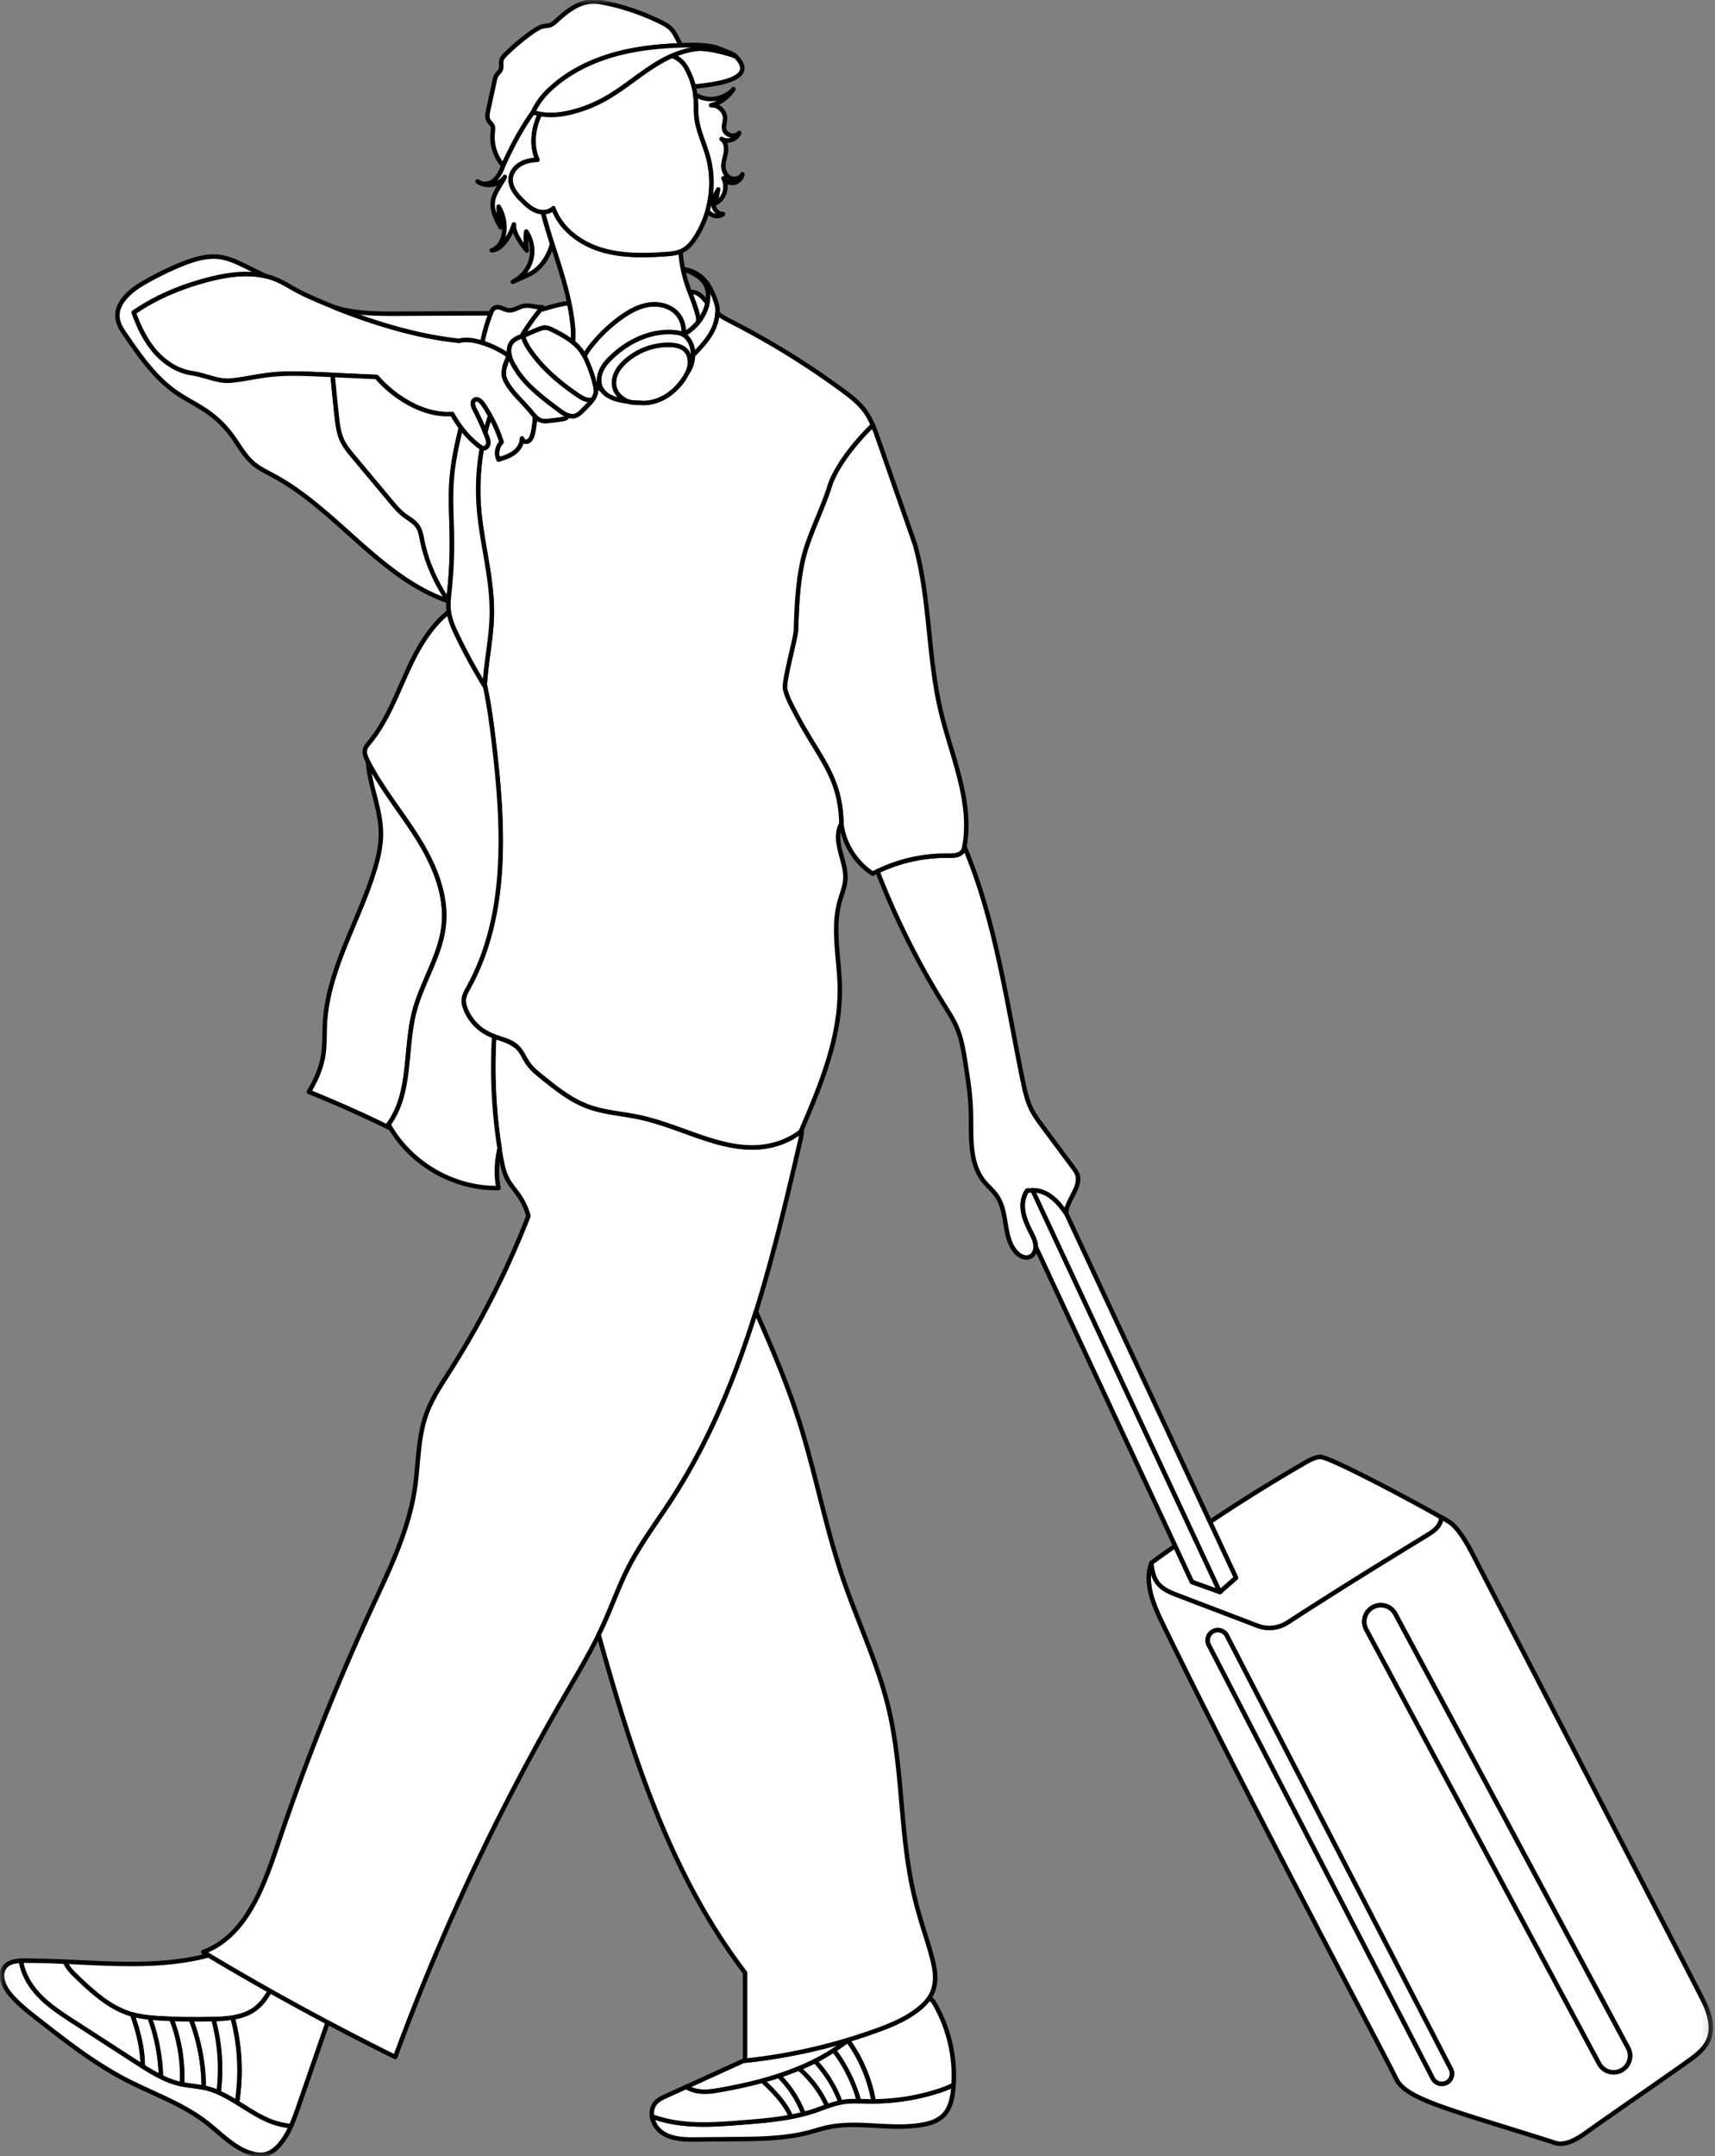 <svg xmlns="http://www.w3.org/2000/svg" width="191" height="240" fill="none"><rect width="100%" height="100%" fill="#808080" stroke="none"/><mask id="a" width="191" height="240" x="0" y="0" maskUnits="userSpaceOnUse" style="mask-type:luminance"><path fill="#fff" d="M.052 0h190.65v240H.052V0Z"/></mask><g mask="url(#a)"><path fill="#fff" stroke="#000" stroke-linecap="round" stroke-linejoin="round" stroke-width=".5" d="M189.774 222.848c-.618-1.295-25.886-50.097-25.886-50.097s-1.249-2.505-2.395-3.292a20.39 20.39 0 0 0-.973-.586c-.019.419-.212.831-.496 1.147-.341.387-.793.657-1.237.927-5.185 3.156-10.337 6.358-15.406 9.636a3.678 3.678 0 0 1-3.317.354c-.007 0-.013 0-.02-.006-2.963-1.134-5.931-2.261-8.895-3.395-.772-.296-1.577-.612-2.119-1.243-.541-.63-.721-1.461-.798-2.305-.812 2.196.231 4.617 1.256 6.737 9.596 19.735 24.495 47.54 26.027 50.696 1.109 2.28 6.268 3.452 17.41 7.002 1.218.553 2.589-.258 3.684-1.032 3.459-2.46 7.858-5.461 11.317-7.921.946-.677 1.939-1.404 2.377-2.487.534-1.327.09-2.847-.529-4.141v.006Zm-28.571 8.908a1.135 1.135 0 0 1-1.624-.406l-24.945-48.242a1.14 1.14 0 0 1-.086-.86 1.116 1.116 0 0 1 .547-.669 1.115 1.115 0 0 1 .86-.087 1.132 1.132 0 0 1 .669.547l24.945 48.242a1.129 1.129 0 0 1-.366 1.475Zm19.522-1.417a1.827 1.827 0 0 1-2.628-.657l-25.931-48.319a1.83 1.83 0 0 1 3.227-1.733l25.931 48.319a1.833 1.833 0 0 1-.599 2.39Z"/><path fill="#fff" stroke="#000" stroke-linecap="round" stroke-linejoin="round" stroke-width=".5" d="M155.388 179.636a1.826 1.826 0 0 0-1.169-.91 1.84 1.84 0 0 0-1.459.254 1.828 1.828 0 0 0-.599 2.389l25.931 48.319a1.824 1.824 0 0 0 1.925.939 1.833 1.833 0 0 0 1.301-2.671l-25.93-48.32Zm-18.764 2.402a1.133 1.133 0 0 0-1.623-.405 1.131 1.131 0 0 0-.367 1.475l24.945 48.242a1.139 1.139 0 0 0 1.624.406c.483-.322.643-.96.366-1.475l-24.945-48.243Zm10.435-19.883c-.651.045-1.237.374-1.798.702a192.27 192.27 0 0 0-10.511 6.544l2.899 6.215-1.791 1.579-3.111-1.114-1.874-4.013c-.87.605-1.74 1.223-2.616 1.861a.315.315 0 0 1-.025.077c.077.844.257 1.675.799 2.306.541.625 1.346.946 2.118 1.243 2.964 1.134 5.933 2.261 8.895 3.395a3.7 3.7 0 0 0 3.337-.348c5.069-3.279 10.221-6.48 15.406-9.636.439-.271.889-.541 1.237-.927.284-.316.477-.728.496-1.146-3.208-1.843-12.527-6.783-13.455-6.719l-.006-.019ZM8.419 219.911c1.83 1.752 3.762 3.562 6.19 4.277 1.042.309 2.144.399 3.233.463 1.984.116 3.974.142 5.958.09 1.546-.045 3.176-.167 4.45-1.03.786-.534 1.36-1.288 1.817-2.132a298.327 298.327 0 0 1-6.822-3.948c-5.132 1.378-10.587.954-16.005.714.219.58.71 1.121 1.179 1.566Zm14.537 12.508c-.934-.226-1.907-.258-2.847-.464-1.784-.393-3.363-1.404-4.902-2.402-2.312-1.494-4.63-2.988-6.943-4.489-1.532-.993-3.085-2.003-4.27-3.388-.831-.979-1.456-2.184-1.649-3.433-.676.032-1.366.154-1.784.656-.735.87-.162 2.217.58 3.086.901 1.063 2.01 1.932 3.104 2.789 3.124 2.441 6.268 4.895 9.777 6.718 2.982 1.545 6.228 2.646 8.895 4.695 1.661 1.275 3.15 2.95 5.165 3.51.484.136.993.2 1.482.084.618-.148 1.134-.573 1.553-1.05.547-.618.952-1.34 1.294-2.093a9.128 9.128 0 0 1-1.546-.29c-2.84-.811-5.037-3.24-7.91-3.929Zm57.395.187c3.059-.547 6.1-1.295 8.96-2.519 1.88-.805 3.677-1.829 5.28-3.091a62.062 62.062 0 0 1-11.606 2.357v-.058c-2.19.999-4.373 1.99-6.563 2.989.496.316 1.088.483 1.675.528.753.052 1.507-.071 2.254-.199v-.007Zm16.488 1.281c-1.005-.013-2.023-.089-3.014.078-1.076.18-2.086.631-3.124.979-2.557.863-5.275 1.082-7.961 1.294-2.068.168-4.141.329-6.209.162-1.334-.11-2.667-.367-3.923-.832a2.806 2.806 0 0 0 1.211 1.856c1.114.714 2.52.721 3.84.709l4.25-.039c2.764-.026 5.559-.058 8.224-.761.658-.173 1.302-.386 1.96-.534 3.477-.773 7.148.328 10.652-.31.831-.147 1.675-.418 2.287-1.004.785-.76 1.03-1.907 1.133-2.995.013-.148.013-.29.026-.438-.534.277-1.114.496-1.681.676-2.477.8-5.068 1.19-7.671 1.153v.006Z"/><path fill="#fff" stroke="#000" stroke-linecap="round" stroke-linejoin="round" stroke-width=".5" d="M89.31 230.087c-.115.05-.23.098-.348.142a11.95 11.95 0 0 1 3.15 4.212c.492-.178.995-.323 1.507-.432a13.432 13.432 0 0 0-2.84-4.605c-.48.243-.968.47-1.462.683h-.007Zm-4.412 1.514c1.269 1.179 2.511 2.454 3.182 4.006.47-.09.94-.193 1.41-.316a11.825 11.825 0 0 0-2.756-4.244c-.606.2-1.219.386-1.836.554Z"/><path fill="#fff" stroke="#000" stroke-linecap="round" stroke-linejoin="round" stroke-width=".5" d="M84.899 231.601c-1.501.406-3.022.728-4.548 1.005-.747.135-1.5.258-2.254.2-.593-.046-1.186-.206-1.675-.528-.74.341-1.488.676-2.228 1.017-.425.194-.857.393-1.172.741-.38.425-.49.979-.4 1.527 1.25.463 2.589.721 3.923.831 2.068.167 4.14 0 6.209-.162 1.784-.141 3.581-.29 5.339-.625-.67-1.552-1.913-2.827-3.182-4.006h-.012Zm4.064-1.372c-.73.303-1.475.573-2.223.818a11.83 11.83 0 0 1 2.757 4.245c.406-.103.812-.219 1.21-.354.471-.162.935-.335 1.405-.502a11.93 11.93 0 0 0-3.15-4.213l.001.006Zm15.27-6.956c-.187-.342-.425-.696-.728-.928-.347.515-.805.96-1.3 1.34-1.385 1.069-3.028 1.745-4.67 2.338-.974.346-1.956.671-2.944.973-.052.038-.102.071-.148.109a16.425 16.425 0 0 1 2.86 6.782c2.45-.011 4.883-.4 7.214-1.153a11.116 11.116 0 0 0 1.681-.676 16.104 16.104 0 0 0-1.965-8.779v-.006Z"/><path fill="#fff" stroke="#000" stroke-linecap="round" stroke-linejoin="round" stroke-width=".5" d="M92.858 228.207a16.333 16.333 0 0 1 2.796 5.662c.393 0 .786.019 1.18.026h.45a16.5 16.5 0 0 0-2.86-6.783 22.3 22.3 0 0 1-1.579 1.101l.013-.006Z"/><path fill="#fff" stroke="#000" stroke-linecap="round" stroke-linejoin="round" stroke-width=".5" d="M90.772 229.404a13.51 13.51 0 0 1 2.84 4.605c.07-.012.142-.038.213-.044.605-.103 1.216-.11 1.835-.097a16.67 16.67 0 0 0-2.795-5.661c-.677.431-1.372.837-2.086 1.197h-.007Zm-71.68-4.694a17.75 17.75 0 0 1 1.178 7.271c.799.162 1.623.22 2.422.387 0-2.596-.496-5.185-1.43-7.607-.721 0-1.45-.019-2.17-.051Zm-4.367-.496c.669 1.861 1.177 3.819 1.172 5.777a21.07 21.07 0 0 0 2.04 1.166 20.638 20.638 0 0 0-1.268-6.602 11.554 11.554 0 0 1-1.944-.341Z"/><path fill="#fff" stroke="#000" stroke-linecap="round" stroke-linejoin="round" stroke-width=".5" d="M14.61 224.188c-2.43-.715-4.362-2.525-6.191-4.277-.464-.444-.954-.985-1.179-1.564a105.53 105.53 0 0 0-4.522-.117c-.13 0-.257 0-.386.007.194 1.256.818 2.46 1.649 3.433 1.185 1.391 2.737 2.402 4.27 3.387 2.312 1.495 4.631 2.989 6.943 4.49.232.148.457.296.69.444 0-1.964-.503-3.922-1.172-5.777a.665.665 0 0 0-.117-.026H14.61Zm4.482.521c-.42-.019-.838-.032-1.256-.058-.393-.026-.78-.051-1.172-.089a20.651 20.651 0 0 1 1.268 6.601c.695.342 1.41.625 2.17.792.052.013.11.02.162.033a17.633 17.633 0 0 0-1.179-7.272l.007-.007Zm10.98-3.13c-.463.837-1.03 1.598-1.815 2.132-.702.477-1.514.721-2.351.857.821 3.079.988 6.295.489 9.442 1.443.889 2.853 1.874 4.47 2.338a9.581 9.581 0 0 0 1.546.29c.315-.702.573-1.43.824-2.158 1.09-3.137 2.171-6.267 3.26-9.403a311.89 311.89 0 0 1-6.416-3.504l-.006.006Z"/><path fill="#fff" stroke="#000" stroke-linecap="round" stroke-linejoin="round" stroke-width=".5" d="M25.9 224.567c-.69.116-1.404.155-2.1.175h-.052c.734 2.654.935 5.427.593 8.16.708.309 1.385.696 2.049 1.107.495-3.147.329-6.363-.49-9.442h0Z"/><path fill="#fff" stroke="#000" stroke-linecap="round" stroke-linejoin="round" stroke-width=".5" d="M23.748 224.735c-.825.026-1.655.026-2.48.019a21.349 21.349 0 0 1 1.431 7.607c.09.019.173.032.263.051.474.119.938.279 1.385.477a20.899 20.899 0 0 0-.592-8.16l-.007.006ZM71.41 44.849c-.6-.04-1.191.018-1.727-.265-.534-.284-.997-.728-1.204-1.295-.193-.553-.122-1.178.116-1.713.238-.535.632-.992 1.07-1.384a7.166 7.166 0 0 1 4.888-1.817c.657.013 1.36.142 1.816.618.413.425.541 1.063.45 1.65-.089.585-.372 1.12-.707 1.603-1.09 1.579-2.821 2.724-4.708 2.603h.006Z"/><path fill="#fff" stroke="#000" stroke-linecap="round" stroke-linejoin="round" stroke-width=".5" d="M76.75 37.867a1.84 1.84 0 0 0-.58-.6c-.295-.18-.65-.244-.991-.277-2.577-.258-5.146.935-7.034 2.719-.483.457-.934.96-1.198 1.565-.264.605-.329 1.332-.026 1.926.245.49.709.844 1.21 1.062.503.22 1.051.316 1.592.419.058.013.135.006.2.013a1.22 1.22 0 0 1-.232-.103c-.535-.283-.999-.728-1.205-1.295-.193-.554-.122-1.179.117-1.713.238-.536.63-.992 1.069-1.385a7.165 7.165 0 0 1 4.888-1.816c.657.013 1.359.142 1.817.618.412.425.54 1.063.45 1.649-.045.309-.147.6-.283.882.123-.186.238-.38.329-.586.437-.972.444-2.17-.13-3.072l.008-.006Z"/><path fill="#fff" stroke="#000" stroke-linecap="round" stroke-linejoin="round" stroke-width=".5" d="M66.915 43.2c-.295-.594-.238-1.315.026-1.927.264-.612.721-1.114 1.198-1.565 1.88-1.784 4.45-2.976 7.034-2.718.342.033.689.096.979.27.038-.773-.136-1.565-.593-2.177-.715-.952-2.016-1.326-3.194-1.178-1.18.147-2.261.747-3.228 1.442a16.4 16.4 0 0 0-3.459 3.35c-.392.508-.772 1.101-.714 1.745.045.483.329.902.606 1.301.398.58.81 1.16 1.352 1.611.058.044.116.083.173.129a1.665 1.665 0 0 1-.186-.284h.006Z"/><path fill="#fff" stroke="#000" stroke-linecap="round" stroke-linejoin="round" stroke-width=".5" d="M79.81 33.866a5.947 5.947 0 0 0-.297-.863c-.25-.612-.54-1.23-.973-1.733-.612-.722-1.506-1.179-2.485-1.333.985.38 2.06.837 2.538 1.777.205.406.277.863.27 1.32-.019.896-.355 1.773-.863 2.513-.464.67-1.076 1.224-1.835 1.674v.052s.012 0 .012.006c.239.148.425.36.58.6.315.495.45 1.089.438 1.68.74-.753 1.481-1.526 2.01-2.44.566-.973.875-2.145.618-3.24l-.013-.013Z"/><path fill="#fff" stroke="#000" stroke-linecap="round" stroke-linejoin="round" stroke-width=".5" d="M76.17 37.266s-.006 0-.013-.006c0 0 .013 0 .013.006Zm5.623-31.108c-.264-.2-1.758-.748-2.054-.87-.026 0-.046-.013-.071-.018-.96-.24-1.958-.252-2.95-.24-2.783.046-5.578.284-8.258 1.03-2.68.749-5.249 2.017-7.264 3.93-.665.632-1.276 1.34-1.823 2.493 1.372.489 2.892.348 4.309 0a14.925 14.925 0 0 0 3.51-1.366c1.777-.96 3.336-2.26 5.004-3.394 1.668-1.133 3.517-2.113 5.527-2.299 1.004-.09 3.266.457 4.2.844-.047-.04-.084-.078-.136-.117l.006.007ZM53.498 20.372a2.095 2.095 0 0 1-.302-.18c.09.083.194.135.302.18Zm24.185 14.68c.065.277.11.58.027.85-.09.11-.188.212-.284.316a5.018 5.018 0 0 0 1.353-2.48c-.406-.522-.813-1.044-1.437-1.199a1.564 1.564 0 0 0-.515-.038c.316.838.657 1.675.863 2.544l-.007.007Zm-1.043 1.842c.078-.059.148-.117.226-.175a6.8 6.8 0 0 1-.226.175Z"/><path fill="#fff" d="M61.202 9.996c2.016-1.913 4.585-3.182 7.264-3.929 2.41-.67 4.909-.934 7.408-1.011-.412-.567-.625-1.288-1.108-1.804-.335-.36-.785-.6-1.23-.818A25.782 25.782 0 0 0 67.449.342c-.476-.096-.96-.187-1.443-.174-1.545.045-2.873 1.069-4.006 2.12-.225.205-.457.418-.74.514-.226.078-.471.072-.71.116-.43.084-.804.328-1.165.573a22.87 22.87 0 0 0-3.098 2.584c-.186.186-.38.392-.444.65-.083.335.058.701-.078 1.024-.09.219-.29.367-.424.56-.162.226-.22.503-.277.773-.233 1.056-.458 2.113-.69 3.17-.083.38-.161.797.026 1.14.13.23.368.399.464.643.083.22.038.464.013.695a4.817 4.817 0 0 0 1.159 3.704c1.243-2.737 2.441-4.74 3.342-5.951a8.035 8.035 0 0 1 1.824-2.493v.006Zm20.727-3.728c-.934-.388-3.188-.935-4.2-.845-.999.09-1.964.38-2.879.786a2.85 2.85 0 0 1 1.56 1.308c.375.67.659 1.386.843 2.132 2.068-.246 7.355-.708 4.676-3.381ZM60.835 23.56c.058-.013.122-.025.18-.045a1.498 1.498 0 0 1-.18.045Zm.303-.078c.045-.018.083-.038.129-.057-.04.018-.084.044-.13.057Zm-.38.097a2.28 2.28 0 0 1-.296.018c.103 0 .2 0 .295-.018Zm0 0s.058-.013.083-.013c-.026 0-.051.013-.084.013Z"/><path stroke="#000" stroke-linecap="round" stroke-linejoin="round" stroke-width=".5" d="M60.758 23.58a2.28 2.28 0 0 1-.296.018c.103 0 .2 0 .295-.018Zm0 0s.058-.013.083-.013c-.026 0-.051.013-.084.013Zm.444-13.584c2.016-1.913 4.585-3.182 7.264-3.929 2.41-.67 4.909-.934 7.408-1.011-.412-.567-.625-1.288-1.108-1.804-.335-.36-.785-.6-1.23-.818A25.782 25.782 0 0 0 67.449.342c-.476-.096-.96-.187-1.443-.174-1.545.045-2.873 1.069-4.006 2.12-.225.205-.457.418-.74.514-.226.078-.471.072-.71.116-.43.084-.804.328-1.165.573a22.87 22.87 0 0 0-3.098 2.584c-.186.186-.38.392-.444.65-.083.335.058.701-.078 1.024-.09.219-.29.367-.424.56-.162.226-.22.503-.277.773-.233 1.056-.458 2.113-.69 3.17-.083.38-.161.797.026 1.14.13.23.368.399.464.643.083.22.038.464.013.695a4.817 4.817 0 0 0 1.159 3.704c1.243-2.737 2.441-4.74 3.342-5.951a8.035 8.035 0 0 1 1.824-2.493v.006Zm20.727-3.728c-.934-.388-3.188-.935-4.2-.845-.999.09-1.964.38-2.879.786a2.85 2.85 0 0 1 1.56 1.308c.375.67.659 1.386.843 2.132 2.068-.246 7.355-.708 4.676-3.381ZM60.835 23.56c.058-.013.122-.025.18-.045a1.498 1.498 0 0 1-.18.045Zm.303-.078c.045-.018.083-.038.129-.057-.04.018-.084.044-.13.057ZM61.266 23.419a1.6 1.6 0 0 0 .22-.135"/><path fill="#fff" stroke="#000" stroke-linecap="round" stroke-linejoin="round" stroke-width=".5" d="M59.804 23.483c-.619-.219-1.12-.67-1.59-1.127-.729-.709-1.463-1.61-1.314-2.615.096-.637.554-1.179 1.114-1.494.56-.316 1.21-.431 1.855-.457-.729-1.604-.49-3.51.283-5.101a5.445 5.445 0 0 1-.773-.2c-.901 1.204-2.093 3.2-3.33 5.926v.012c-.238.619-.522 1.25-1.03 1.669-.419.341-1.037.476-1.52.276.908.457 2.157.174 2.718-.683-.451.928-1.205 1.746-1.327 2.77-.122 1.006.38 1.965.869 2.847a11.572 11.572 0 0 1-.23-2.306c.534.863.752 1.92.61 2.925-.122.824-.567 1.694-1.371 1.938.701-.052 1.255-.605 1.648-1.185a6.68 6.68 0 0 0 .818-1.7c-.032.398.11.824.29 1.19.303.619.69 1.2 1.154 1.715a7.04 7.04 0 0 1-.071-2.113c.618.902.824 2.08.54 3.136a3.882 3.882 0 0 1-2.028 2.455l1.172-.523c.373-.166.753-.334 1.095-.56.83-.541 1.423-1.391 1.816-2.298.116-.277.213-.562.29-.845a67.692 67.692 0 0 1-1.043-3.542c-.226 0-.452-.046-.658-.116l.013.006Z"/><path fill="#fff" stroke="#000" stroke-linecap="round" stroke-linejoin="round" stroke-width=".5" d="m61.015 23.522.123-.039c-.04.014-.082.027-.123.039ZM81.793 6.158c-.264-.2-1.758-.748-2.054-.87-.026 0-.046-.013-.071-.018-.96-.24-1.958-.252-2.95-.24-2.783.046-5.578.284-8.257 1.03-2.68.749-5.25 2.017-7.265 3.93-.665.632-1.276 1.34-1.823 2.493 1.372.489 2.892.348 4.309 0a14.925 14.925 0 0 0 3.51-1.366c1.777-.96 3.336-2.26 5.004-3.394 1.668-1.133 3.517-2.113 5.527-2.299 1.004-.09 3.266.457 4.2.844-.046-.04-.084-.078-.136-.117l.006.007ZM64.306 43.965c.328.225.676.444 1.063.536.206.044.431.044.637-.008a1.81 1.81 0 0 0 .342-.72c.064-.355-.013-.716-.103-1.058a16.31 16.31 0 0 0-.8-2.331c-.199-.47-.424-.934-.72-1.346-.76-1.043-1.932-1.681-3.079-2.267-.296-.155-.612-.31-.947-.303-.258 0-.502.097-.747.194-.523.206-1.04.425-1.552.656a.759.759 0 0 1-.13.052c.072.508.342.992.632 1.43 1.385 2.093 3.336 3.761 5.417 5.172l-.013-.007Zm-1.952 1.746c-1.886-1.391-3.703-2.821-4.727-4.38-.373-.567-.779-1.23-.902-1.894a8.91 8.91 0 0 0-.502 1.327c-.084.296-.147.612-.122.921.032.36.187.695.373 1.005.689 1.153 1.745 2.035 2.596 3.079.36.444.734.946 1.294 1.082.24.058.497.038.742.013a30.143 30.143 0 0 0 1.506-.194c.149-.025.303-.05.425-.13a.407.407 0 0 0 .194-.308c-.31-.116-.612-.315-.877-.508v-.013Z"/><path fill="#fff" stroke="#000" stroke-linecap="round" stroke-linejoin="round" stroke-width=".5" d="M65.37 44.5c-.387-.09-.735-.31-1.062-.536-2.082-1.41-4.033-3.078-5.419-5.17-.289-.44-.554-.922-.63-1.432-.528.213-1.205.4-1.475 1.108-.36.947.29 2.017.843 2.867 1.025 1.558 2.842 2.988 4.728 4.38.536.392 1.218.799 1.83.535.2-.084.36-.233.521-.38.323-.303.63-.613.934-.935.129-.141.252-.29.367-.444a1.34 1.34 0 0 1-.638.007Z"/><path fill="#fff" stroke="#000" stroke-linecap="round" stroke-linejoin="round" stroke-width=".5" d="M57.337 40.867s.019.04.033.059c-.013-.019-.02-.04-.032-.059Zm.922-3.504c.045-.018.09-.032.129-.051a65.531 65.531 0 0 1 1.55-.657c.24-.096.49-.193.748-.193.336 0 .651.155.947.302.754.387 1.52.799 2.177 1.333a9.344 9.344 0 0 0-.018-1.796 24.23 24.23 0 0 0-.4-2.557c-1.09.083-2.15.47-3.234.748a24.471 24.471 0 0 0-2.074 2.935c.058-.018.116-.044.168-.064h.007Z"/><path fill="#fff" stroke="#000" stroke-linecap="round" stroke-linejoin="round" stroke-width=".5" d="M57.337 40.867s.019.04.033.059c-.013-.019-.02-.04-.032-.059Zm1.733 4.896c-.85-1.044-1.907-1.92-2.596-3.079-.186-.31-.341-.644-.373-1.005-.026-.31.038-.619.122-.921.11-.393.258-.767.425-1.14-.889-.767-3.877-2.19-5.494-1.694-4.927-.496-10.163-2.177-14.524-3.974-1.295-.536-2.59-1.063-3.807-1.74-.637-.354-1.255-.747-1.925-1.036-2.428-1.063-5.23-.709-7.794-.032-2.911.766-5.745 1.932-8.218 3.646.554 1.539 1.262 3.04 2.324 4.289 1.064 1.243 2.507 2.21 4.123 2.46 1.668.258 2.93.973 4.36.838 1.43-.136 2.834-.471 4.258-.638 1.964-.232 3.954-.142 5.926-.052 2.021.09 4.05.187 6.074.277a13.165 13.165 0 0 0 3.658 2.95c1.45.792 3.098 1.288 4.746 1.166.761 1.391 1.785 2.667 3.06 3.62.142.103.29.206.464.206.27 0 .483-.271.515-.542.032-.27-.065-.54-.167-.791a32.715 32.715 0 0 0-1.372-3.028c-.174-.334-.316-.831.006-1.03.315-.2.696.142.908.451a16.229 16.229 0 0 1 2.087 4.238c-.502.496-.644 1.32-.329 1.951.6-.194 1.211-.386 1.72-.76.51-.373.908-.953.889-1.584.013.302.438.445.701.296.265-.148.394-.457.478-.753.123-.457.18-.928.238-1.398.026-.206.032-.406.032-.6-.186-.185-.354-.399-.521-.604l.006.013ZM77.685 35.05c-.272-1.12-.754-2.177-1.128-3.265a15.374 15.374 0 0 1-.502-1.849 16.562 16.562 0 0 1-.277-1.964c-.554.219-1.166.277-1.759.316-2.401.154-4.862.194-7.155-.528s-4.426-2.326-5.23-4.6c-.303.317-.734.445-1.173.432 1.09 4.25 2.918 8.34 3.337 12.701a9.28 9.28 0 0 1 .019 1.798c.341.277.65.58.908.94.142.193.265.407.38.619.136-.342.355-.665.58-.96a16.56 16.56 0 0 1 3.459-3.35c.966-.695 2.049-1.294 3.227-1.443 1.178-.148 2.48.226 3.194 1.179.464.612.638 1.405.593 2.178v-.052a5.75 5.75 0 0 0 1.558-1.314c.084-.271.039-.573-.025-.85l-.006.012Z"/><path fill="#fff" stroke="#000" stroke-linecap="round" stroke-linejoin="round" stroke-width=".5" d="M56.32 40.48v-.012s0 .013-.007.018l.006-.005Zm.465-2.009c.237-.637.804-.85 1.3-1.043a24.194 24.194 0 0 1 2.319-3.234c-.683.059-1.373-.27-2.05-.147-.597.109-1.132.566-1.737.489-.515-.065-1.019-.503-1.488-.283-.259.121-.394.411-.496.675a17.95 17.95 0 0 0-.921 3.214c1.236.387 2.427 1.037 2.937 1.475l.076-.186a1.756 1.756 0 0 1 .059-.966v.006Zm63.267 92.498c-.084-.399-.335-.74-.579-1.069-1.089-1.469-2.184-2.931-3.273-4.399-.495-.67-.998-1.346-1.365-2.094-.47-.965-.702-2.028-.921-3.085-1.817-8.791-3.027-17.86-6.512-26.085-.038.173-.084.354-.187.502-.334.502-1.05.515-1.655.502-2.71-.027-5.39.57-7.832 1.746a88.092 88.092 0 0 0 7.49 14.988c.471.747.947 1.494 1.302 2.299.573 1.308.798 2.744 1.017 4.155.264 1.713.535 3.433.586 5.159.091 2.705-.257 5.706 1.411 7.839.49.624 1.121 1.127 1.552 1.79 1.192 1.836.606 4.515 2.068 6.145.386.425.991.753 1.527.534.457-.186.682-.727.656-1.224-.026-.496-.251-.953-.47-1.391-.734-1.456-1.501-3.111-.502-4.74 1.424-.251 2.86.277 4.373 2.563-.045-1.327 1.572-2.846 1.295-4.142l.019.007Z"/><path fill="#fff" stroke="#000" stroke-linecap="round" stroke-linejoin="round" stroke-width=".5" d="M56.725 39.438c.019.095.045.199.07.295 0 0 0-.006.007-.012-.025-.097-.065-.188-.083-.283h.006Zm-.406 1.043a4.66 4.66 0 0 0-.09.277c.026-.097.065-.187.09-.283v.006Zm58.69 92.007c-.206 0-.419.02-.625.052-.998 1.629-.232 3.285.503 4.741.218.444.444.902.47 1.391v.109l17.39 37.287 3.111 1.12-20.849-44.7Zm-25.827-6.524c-1.726 1.302-3.716 1.797-5.643 1.752-1.925-.045-3.8-.58-5.623-1.205-2.261-.779-4.483-1.7-6.826-2.183-1.895-.393-3.853-.509-5.663-1.185-1.88-.709-3.484-1.99-5.049-3.253-.573-.463-1.154-.928-1.572-1.533-.38-.547-.618-1.197-1.075-1.681-.696-.74-1.733-.972-2.7-1.326a58.166 58.166 0 0 0 .729 13.294c.167.985.373 1.99.889 2.84.605.998 1.642 1.835 2.202 3.858a98.775 98.775 0 0 1-8.734 17.243c-.985 1.551-2.029 3.097-2.646 4.83-.947 2.641-.857 5.527-1.276 8.309-.696 4.657-2.808 8.953-4.785 13.229a261.771 261.771 0 0 0-10.544 26.556c-1.579 4.701-3.568 10.054-8.232 11.761a296.422 296.422 0 0 0 21.384 11.684 255.14 255.14 0 0 1 18.788-40.05c1.565-2.698 3.182-5.378 4.47-8.225.922-2.048 1.675-4.174 2.692-6.177 1.373-2.685 3.201-5.107 4.85-7.638 7.735-11.91 11.085-26.054 14.306-39.883.09-.392.167-.824.154-1.229-.032.071-.058.141-.09.212h-.006ZM51.154 37.931c.69-.212 1.636-.071 2.557.219.206-1.095.516-2.178.92-3.214.007-.02.02-.046.027-.065-3.356.013-6.706.032-10.06.045-2.287.013-4.606.019-6.822-.554-.174-.045-.341-.096-.515-.147 4.232 1.7 9.191 3.245 13.886 3.716h.007Zm-4.72 20.533c-.368-.463-.96-.78-1.456-1.166-.548-.425-.979-.94-1.404-1.45-1.398-1.674-2.796-3.342-4.193-5.016-.439-.523-.877-1.043-1.172-1.624-.471-.902-.587-1.893-.697-2.866a272.165 272.165 0 0 1-.463-4.612c-.393-.018-.779-.038-1.172-.05-1.977-.09-3.961-.181-5.926.05-1.423.168-2.828.51-4.258.638-1.43.136-2.691-.58-4.36-.837-1.616-.251-3.06-1.218-4.122-2.46-1.062-1.243-1.772-2.75-2.326-4.29 2.48-1.714 5.308-2.88 8.22-3.646 2.112-.554 4.386-.895 6.48-.398l-2.159-1.057c-.94-.457-1.9-.928-2.93-1.07-1.494-.205-2.989.278-4.38.85a34.06 34.06 0 0 0-4.154 2.05c-1.508.882-3.13 2.273-2.854 3.992.11.683.515 1.283.909 1.85 1.584 2.298 3.22 4.649 5.5 6.26 1.166.817 2.467 1.43 3.633 2.247a11.727 11.727 0 0 1 2.699 2.654c.76 1.037 1.371 2.216 2.344 3.053.689.592 1.526.978 2.33 1.417C37.52 56.763 42.35 64.326 49.97 66.92c-1.488-2.21-2.46-4.457-2.943-6.86-.11-.553-.206-1.14-.58-1.616l-.013.019Z"/><path fill="#fff" stroke="#000" stroke-linecap="round" stroke-linejoin="round" stroke-width=".5" d="M51.335 47.605a12.338 12.338 0 0 1-.986-1.527c-1.649.122-3.297-.38-4.747-1.166-1.449-.792-2.731-1.861-3.659-2.95-1.635-.077-3.265-.148-4.901-.225.142 1.539.296 3.072.464 4.612.109.972.225 1.964.695 2.866.303.58.741 1.101 1.172 1.623 1.398 1.674 2.797 3.343 4.194 5.017.425.509.857 1.025 1.403 1.45.497.379 1.09.695 1.457 1.166.373.476.47 1.056.58 1.616.482 2.396 1.455 4.643 2.943 6.86.018-.425.07-.85.115-1.27.2-1.938.29-3.896.265-5.842-.026-2.138-.187-4.276-.026-6.408.147-1.965.566-3.89 1.03-5.804v-.018Zm53.426 31.508c-1.449-6.118-1.172-12.637-2.892-18.6-1.339-3.833-2.678-7.658-4.019-11.491a27.176 27.176 0 0 0-.643-1.708c-2.145 2.043-4.187 4.8-4.812 6.796-.907 2.911-2.44 5.617-3.065 8.598-.51 2.448-.6 4.96-.69 7.459-.031.837-1.398 5.688-1.21 6.506.212.96.708 1.823 1.16 2.691 2.524 4.89 5.029 7.002 5.113 12.316.277 2.241 1.59 4.335 3.491 5.564a17.56 17.56 0 0 1 8.373-2.01c.599.007 1.314 0 1.655-.501.129-.193.174-.425.213-.651.843-5.043-1.495-9.996-2.674-14.969Z"/><path fill="#fff" stroke="#000" stroke-linecap="round" stroke-linejoin="round" stroke-width=".5" d="M87.429 76.678c-.18-.818 1.185-5.668 1.21-6.505.09-2.5.181-5.011.69-7.458.618-2.99 2.158-5.695 3.066-8.6.625-1.996 2.666-4.746 4.811-6.794-.251-.574-.54-1.134-.921-1.636-.663-.883-1.552-1.566-2.44-2.223a90.076 90.076 0 0 0-12.2-7.554c-.606-.31-1.218-.625-1.752-1.031-.039.772-.31 1.546-.702 2.221-.528.915-1.269 1.689-2.01 2.442-.011.48-.116.952-.308 1.391a4.01 4.01 0 0 1-.33.586 6.285 6.285 0 0 1-.424.728c-1.089 1.579-2.822 2.724-4.708 2.603-.516-.033-1.025 0-1.496-.162-.063 0-.14 0-.2-.013-.54-.097-1.087-.2-1.59-.418-.502-.22-.966-.573-1.21-1.063.052.1.115.195.187.283-.058-.044-.123-.083-.175-.13a4.866 4.866 0 0 1-.714-.74c.006.033.018.065.032.104.09.348.174.708.103 1.056-.06.263-.176.51-.342.722a4.761 4.761 0 0 1-.366.444c-.297.323-.612.638-.934.934a1.92 1.92 0 0 1-.522.38c-.31.135-.638.096-.96-.026a.38.38 0 0 1-.194.31 1.114 1.114 0 0 1-.425.129c-.502.076-.997.148-1.507.193-.245.025-.502.044-.74-.013-.303-.071-.554-.259-.773-.477 0 .193 0 .393-.032.6-.058.47-.11.94-.238 1.396-.078.297-.207.606-.477.754-.271.148-.69 0-.702-.296.013.631-.38 1.211-.889 1.584-.509.374-1.12.567-1.72.76a1.73 1.73 0 0 1 .329-1.952 16.363 16.363 0 0 0-1.282-2.923c-.203.612-.383 1.23-.541 1.855.058.148.13.29.186.431.104.252.2.522.168.792s-.244.541-.515.541a.465.465 0 0 1-.206-.051 26.186 26.186 0 0 0-.348 6.537c.297 4.025 1.52 7.968 1.449 12-.045 2.628-.637 5.217-.785 7.839.457 2.112.753 4.276 1.004 6.408 1.095 9.23 1.662 19.123-2.82 27.264-.233.425-.49.863-.53 1.346-.032.374.072.747.213 1.102a5.234 5.234 0 0 0 2.635 2.775c1.095.51 2.415.664 3.246 1.547.458.489.696 1.133 1.076 1.68.418.606.998 1.069 1.571 1.534 1.566 1.261 3.163 2.544 5.05 3.252 1.81.683 3.767.793 5.662 1.185 2.338.49 4.566 1.41 6.827 2.184 1.823.625 3.697 1.166 5.622 1.205 1.927.044 3.917-.452 5.643-1.752 2.197-5.127 4.425-10.441 4.348-16.013-.046-3.252-.883-6.576.013-9.706.218-.76.534-1.508.599-2.3.167-2.113-1.514-4.276-.439-6.26-.077-5.308-2.59-7.426-5.114-12.315-.451-.87-.94-1.739-1.16-2.692v.006Zm16.27 140.83c-.586-2.074-1.32-4.109-1.842-6.344-1.681-6.911-1.249-14.209-2.917-21.12-1.192-4.926-3.414-9.532-5.05-14.331-1.99-5.841-3.098-11.954-4.992-17.835-1.308-4.064-2.989-7.992-4.715-11.902-2.293 7.349-5.191 14.446-9.37 20.894-1.644 2.531-3.479 4.947-4.85 7.639-1.019 2.004-1.765 4.129-2.693 6.177-.194.425-.393.843-.6 1.263 3.698 13.268 7.923 26.652 16.309 37.621v9.796a62.21 62.21 0 0 0 14.55-3.33c1.642-.593 3.291-1.269 4.669-2.338.683-.528 1.315-1.172 1.65-1.971.553-1.32.238-2.834-.155-4.212l.006-.007Z"/><path fill="#fff" stroke="#000" stroke-linecap="round" stroke-linejoin="round" stroke-width=".5" d="M53.775 44.963c-.212-.31-.592-.643-.908-.45-.322.199-.18.688-.006 1.03.432.843.824 1.713 1.185 2.589.155-.624.341-1.242.54-1.855-.25-.45-.514-.896-.804-1.314h-.007Zm64.982 90.14c-1.294-1.951-2.531-2.615-3.748-2.615l20.849 44.7 1.796-1.578-18.89-40.507h-.007ZM53.673 49.859a1.262 1.262 0 0 1-.265-.161 10.31 10.31 0 0 1-2.073-2.094c-.465 1.914-.883 3.84-1.031 5.803-.161 2.133 0 4.27.026 6.41a50.524 50.524 0 0 1-.264 5.842c-.084.817-.187 1.648-.078 2.466.123.914.509 1.771.915 2.602a64.702 64.702 0 0 0 3.078 5.65c.136-2.674.748-5.308.793-7.982.07-4.032-1.154-7.973-1.45-12a26.15 26.15 0 0 1 .349-6.536Zm2.91 66.051c.04.013.071.032.11.052-.039-.02-.07-.033-.11-.052Zm.374.181c.039.019.084.044.123.07-.039-.026-.083-.044-.123-.07Zm.368.231c.032.026.07.046.103.078-.032-.026-.071-.052-.103-.078Zm-1.089-.554s-.02-.007-.032-.013c.013 0 .02.006.032.013Z"/><path fill="#fff" stroke="#000" stroke-linecap="round" stroke-linejoin="round" stroke-width=".5" d="M56.583 115.91c.04.013.071.032.11.052-.039-.02-.07-.033-.11-.052Zm.374.181c.039.019.084.044.123.07-.039-.026-.083-.044-.123-.07Zm.368.231c.032.026.07.046.103.078-.032-.026-.071-.052-.103-.078Zm-1.089-.554s-.02-.007-.032-.013c.013 0 .02.006.032.013Zm-12.972 9.391c2.59-3.497 1.785-8.386 2.892-12.598.857-3.259 2.892-6.19 3.259-9.539.374-3.42-1.062-6.795-2.885-9.713-1.804-2.885-4.013-5.526-5.552-8.56.186 2.712 1.449 5.333 1.449 8.07 0 1.347-.31 2.68-.702 3.975-1.752 5.771-5.21 11.116-5.539 17.139-.065 1.23 0 2.473-.212 3.684-.246 1.391-.845 2.699-1.572 3.91a135.244 135.244 0 0 1 9.126 4.077c-.09-.149-.18-.29-.257-.438l-.007-.007Z"/><path fill="#fff" stroke="#000" stroke-linecap="round" stroke-linejoin="round" stroke-width=".5" d="M55.038 115.35a10.545 10.545 0 0 1-.54-.219 5.26 5.26 0 0 1-2.635-2.777c-.142-.347-.245-.721-.213-1.101.04-.483.29-.92.528-1.346 4.483-8.141 3.916-18.034 2.821-27.264-.25-2.132-.547-4.296-1.005-6.409 0 .045-.005.097-.012.141a63.007 63.007 0 0 1-3.08-5.648c-.398-.83-.791-1.687-.913-2.602v-.019c-2.061 1.616-3.44 4.032-4.548 6.44-1.281 2.783-2.351 5.727-4.296 8.09-.206.252-.425.503-.496.819-.09.406.09.812.277 1.185 1.54 3.078 3.788 5.739 5.61 8.663 1.823 2.918 3.259 6.292 2.885 9.712-.366 3.349-2.402 6.28-3.258 9.539-1.108 4.212-.297 9.095-2.892 12.599 2.377 4.354 7.29 7.194 12.25 7.078-.31-1.494-.2-2.969.116-4.437a58.388 58.388 0 0 1-.6-12.451l.001.007ZM77.556 12.875c-.046-.508-.02-1.017-.046-1.52a8.621 8.621 0 0 0-1.108-3.832c-.386-.683-.94-1.075-1.558-1.308-.928.413-1.81.942-2.648 1.507-1.668 1.134-3.233 2.436-5.004 3.395a15.21 15.21 0 0 1-3.51 1.366c-1.154.29-2.377.424-3.536.206-.773 1.584-1.006 3.497-.284 5.1-.644.026-1.294.143-1.855.458-.56.315-1.017.857-1.113 1.494-.15 1.005.585 1.907 1.313 2.615.47.458.973.908 1.59 1.127.619.22 1.38.155 1.83-.315.805 2.267 2.937 3.877 5.23 4.6 2.293.72 4.754.682 7.156.527.722-.046 1.468-.11 2.1-.464.58-.329 1.004-.87 1.365-1.43 1.681-2.615 2.19-5.951 1.372-8.953-.418-1.532-1.172-2.988-1.302-4.573h.008Z"/><path fill="#fff" stroke="#000" stroke-linecap="round" stroke-linejoin="round" stroke-width=".5" d="M81.375 19.837c-.47-.2-.76-.702-.805-1.21-.046-.554.174-1.095.264-1.65.09-.554 0-1.21-.47-1.506.676.399 1.674.058 1.957-.677-.45.554-1.513.296-1.668-.4-.083-.398.09-.805.097-1.216.007-.8-.76-1.52-1.559-1.462a4.16 4.16 0 0 0 2.487-1.791 3.424 3.424 0 0 1-2.718 1.095 3.277 3.277 0 0 1-1.54-.502c.039.276.078.553.09.837.026.508 0 1.017.046 1.52.135 1.584.882 3.04 1.301 4.573.541 1.97.502 4.084-.064 6.041.129.148.27.284.444.387.393.238.947.264 1.282-.058-.574.065-1.05-.535-1.077-1.114-.025-.58.265-1.122.542-1.624l-.309 1.54c1.004-.445 1.41-1.823.895-2.777.239.342.67.554 1.089.51a1.19 1.19 0 0 0 1.024-.96c-.22.457-.844.637-1.314.438l.006.006Z"/></g></svg>